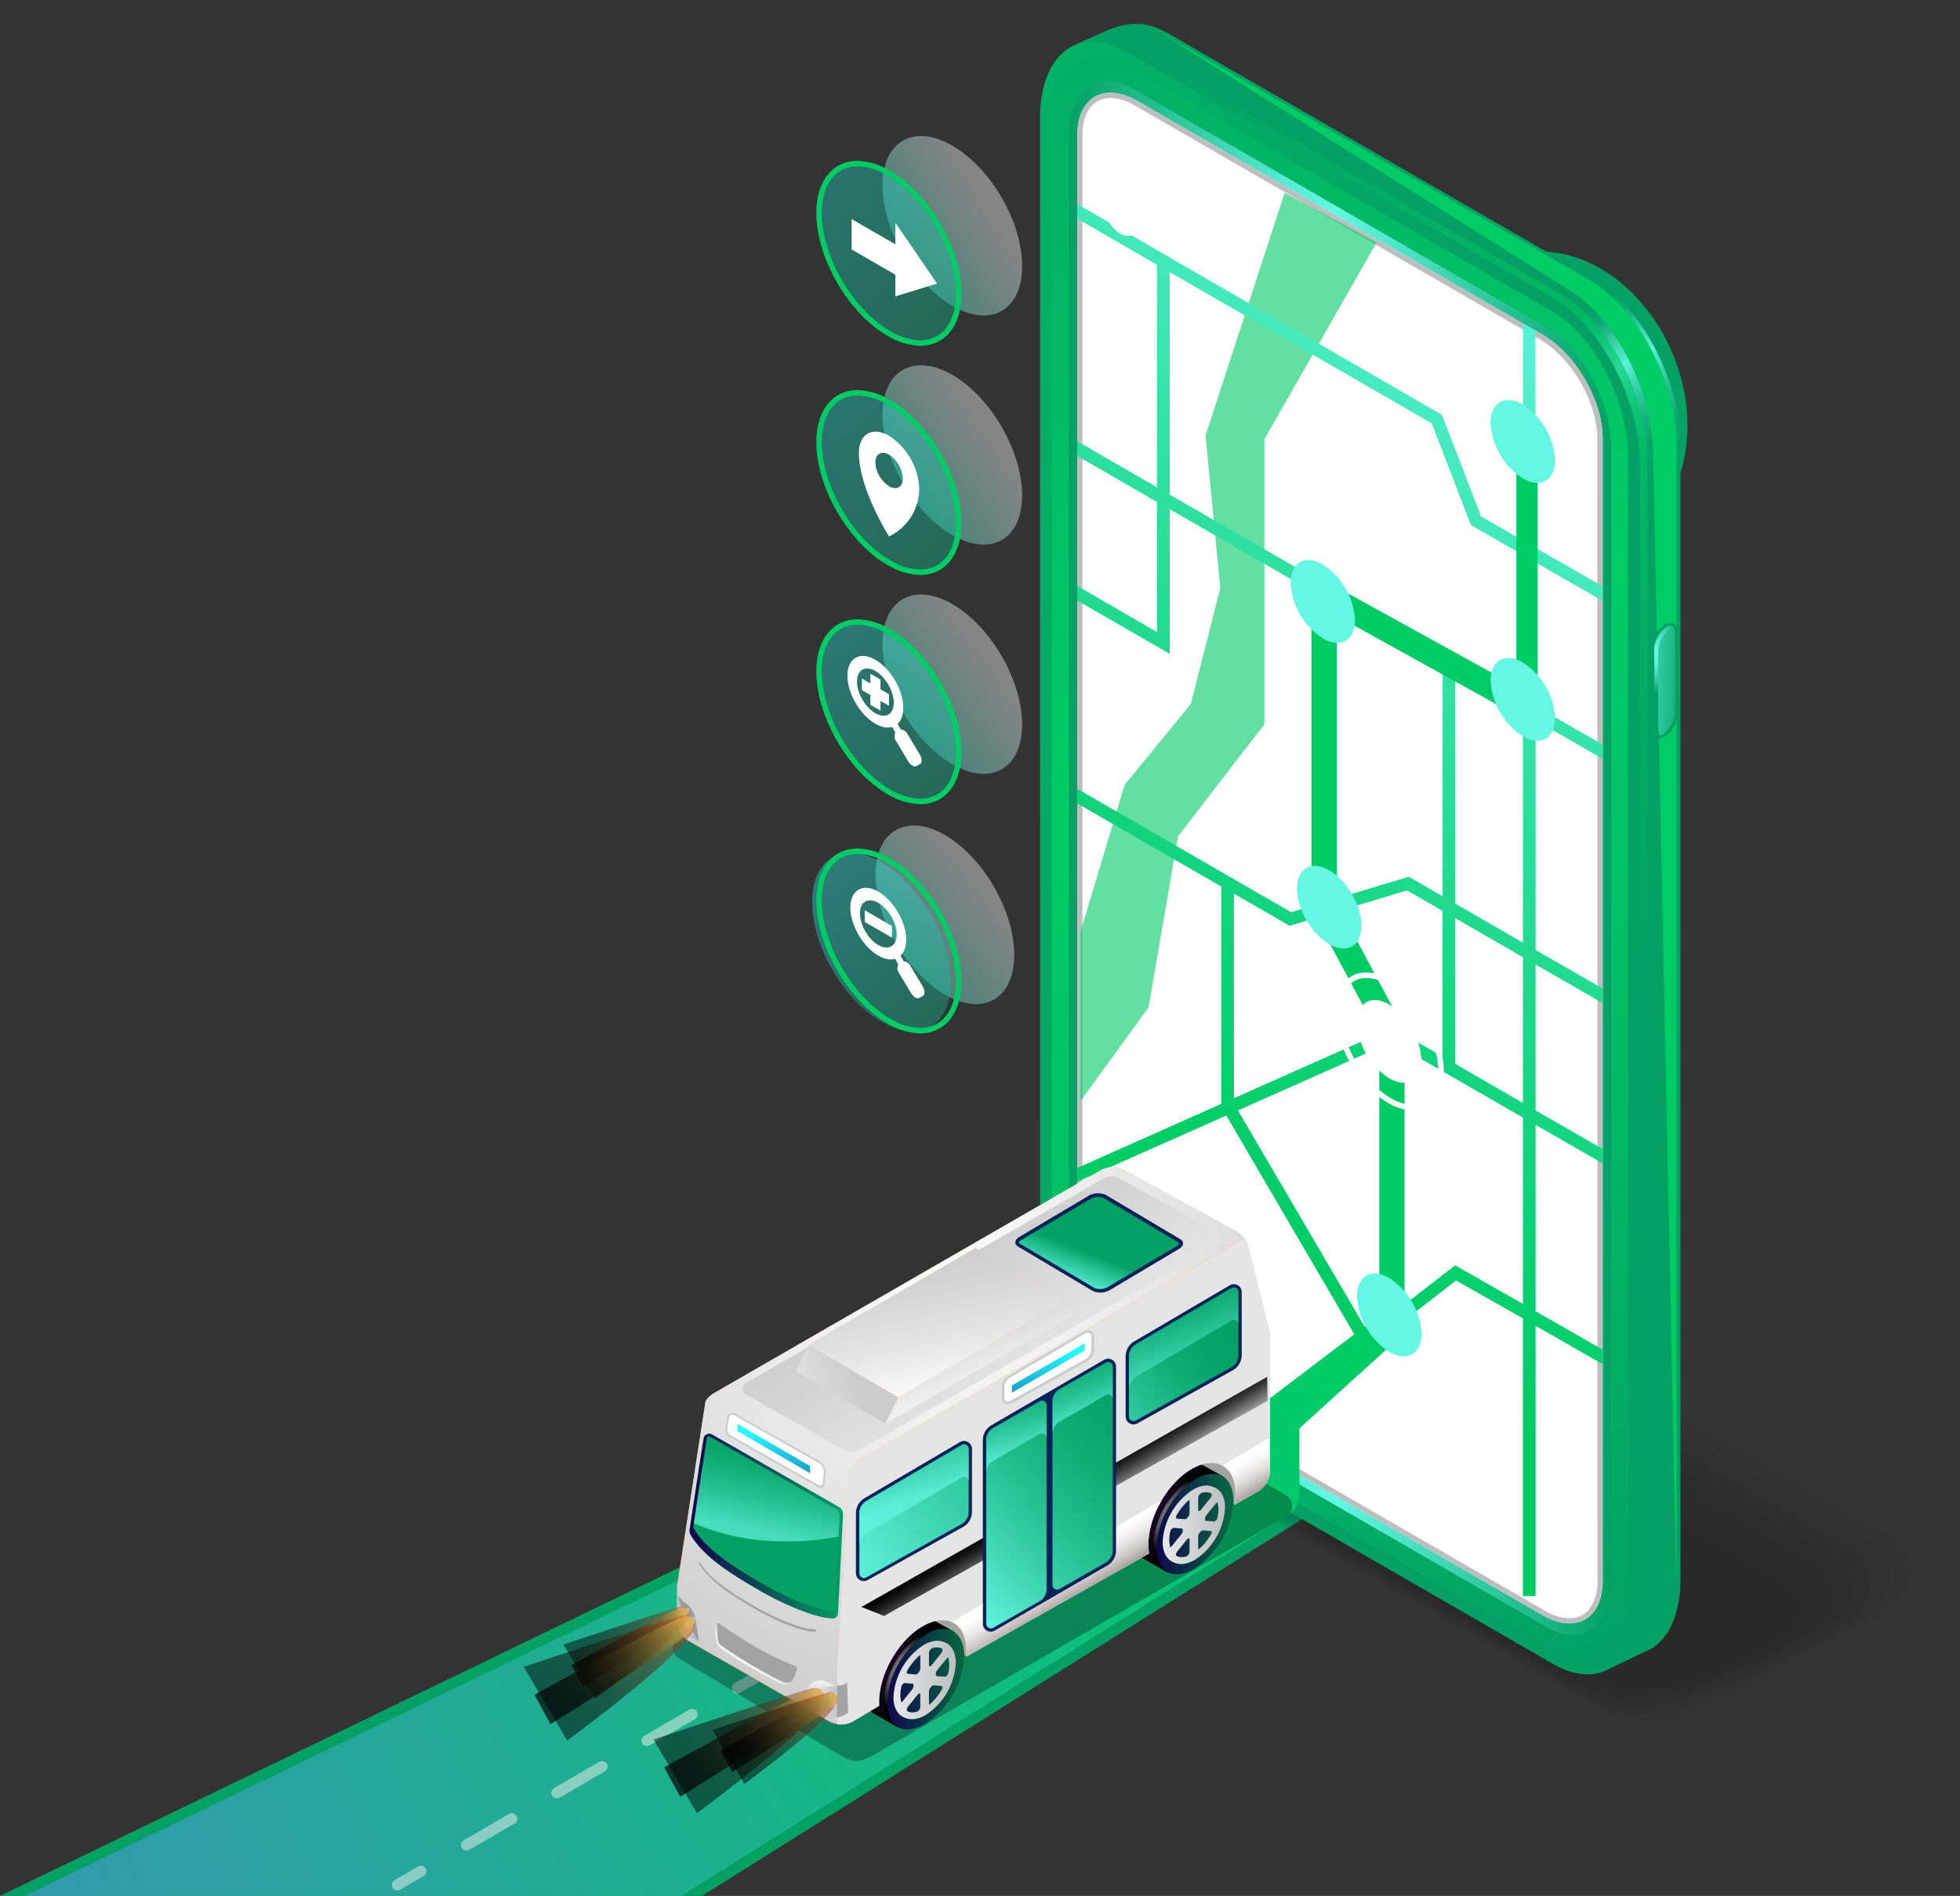 <?xml version="1.0" encoding="UTF-8"?> <svg xmlns="http://www.w3.org/2000/svg" xmlns:xlink="http://www.w3.org/1999/xlink" viewBox="0 0 355.21 343.68"><rect x="0" y="0" width="355.21" height="343.68" fill="#333333" stroke="none"/> <defs> <style>.cls-1{isolation:isolate;}.cls-2{fill:#04a064;}.cls-3{opacity:0.2;}.cls-4{opacity:0;}.cls-5{opacity:0.09;}.cls-6{opacity:0.18;}.cls-7{opacity:0.27;}.cls-8{opacity:0.36;}.cls-9{opacity:0.45;}.cls-10{opacity:0.55;}.cls-11{opacity:0.64;}.cls-12{opacity:0.73;}.cls-13{opacity:0.82;}.cls-14{opacity:0.91;}.cls-15,.cls-17,.cls-25{mix-blend-mode:color-dodge;}.cls-15{fill:url(#Безымянный_градиент_61);}.cls-16{fill:url(#Безымянный_градиент_39);}.cls-17{fill:url(#Безымянный_градиент_29);}.cls-18{opacity:0.6;fill:url(#Безымянный_градиент_22);}.cls-18,.cls-39,.cls-44,.cls-57,.cls-72,.cls-75,.cls-76,.cls-77,.cls-78,.cls-79,.cls-80,.cls-81,.cls-82,.cls-87{mix-blend-mode:screen;}.cls-19{fill:url(#Безымянный_градиент_45);}.cls-20{fill:url(#Безымянный_градиент_43);}.cls-21{fill:url(#Безымянный_градиент_52);}.cls-22{fill:url(#Безымянный_градиент_20);}.cls-23{fill:url(#Безымянный_градиент_58);}.cls-24{fill:url(#Безымянный_градиент_48);}.cls-25{fill:url(#Безымянный_градиент_54);}.cls-26{fill:#bcbec0;}.cls-26,.cls-40,.cls-45,.cls-56,.cls-58,.cls-59,.cls-65,.cls-97{mix-blend-mode:multiply;}.cls-27,.cls-30{fill:#0c6;}.cls-27{opacity:0.61;}.cls-28{fill:url(#Безымянный_градиент_64);}.cls-29{fill:url(#Безымянный_градиент_12);}.cls-31{fill:#64f7e3;}.cls-32{fill:#fff;}.cls-33,.cls-75,.cls-77,.cls-79,.cls-81{opacity:0.5;}.cls-34{fill:#f1f2f2;}.cls-35{opacity:0.3;}.cls-36{fill:#a3a3a3;}.cls-37{fill:url(#linear-gradient);}.cls-38{fill:url(#Безымянный_градиент_154);}.cls-39{fill:url(#Radial_Gradient_1);}.cls-40{fill:url(#linear-gradient-2);}.cls-41{fill:url(#linear-gradient-3);}.cls-42{fill:url(#linear-gradient-4);}.cls-43{fill:url(#Безымянный_градиент_156);}.cls-44{fill:url(#Radial_Gradient_1-2);}.cls-45{fill:url(#linear-gradient-5);}.cls-46{fill:url(#linear-gradient-6);}.cls-47{fill:url(#New_Gradient_Swatch_copy_20);}.cls-48{fill:#e5e5e5;}.cls-49{fill:url(#Безымянный_градиент_116);}.cls-50{fill:#06225b;}.cls-51{fill:url(#Безымянный_градиент_82);}.cls-52{fill:url(#Безымянный_градиент_76);}.cls-53{fill:#ccc;}.cls-54{fill:url(#Безымянный_градиент_151);}.cls-55{fill:url(#linear-gradient-7);}.cls-56{fill:url(#linear-gradient-8);}.cls-57{fill:url(#Безымянный_градиент_110);}.cls-58{fill:url(#linear-gradient-9);}.cls-59{fill:url(#linear-gradient-10);}.cls-60{fill:url(#linear-gradient-11);}.cls-61{fill:url(#linear-gradient-12);}.cls-62{fill:url(#linear-gradient-13);}.cls-63{fill:url(#linear-gradient-14);}.cls-64{fill:url(#linear-gradient-15);}.cls-65{fill:url(#linear-gradient-16);}.cls-66{fill:url(#linear-gradient-17);}.cls-67{fill:url(#linear-gradient-18);}.cls-68{fill:url(#linear-gradient-19);}.cls-69{fill:url(#linear-gradient-20);}.cls-70{fill:url(#Безымянный_градиент_127);}.cls-71{fill:url(#Безымянный_градиент_121);}.cls-72{fill:url(#linear-gradient-21);}.cls-73{fill:url(#Безымянный_градиент_152);}.cls-74,.cls-76,.cls-78,.cls-80,.cls-82,.cls-93,.cls-94,.cls-95,.cls-96{opacity:0.7;}.cls-74{fill:url(#Безымянный_градиент_68);}.cls-75{fill:url(#linear-gradient-22);}.cls-76{fill:url(#linear-gradient-23);}.cls-77{fill:url(#linear-gradient-24);}.cls-78{fill:url(#linear-gradient-25);}.cls-79{fill:url(#linear-gradient-26);}.cls-80{fill:url(#linear-gradient-27);}.cls-81{fill:url(#linear-gradient-28);}.cls-82{fill:url(#linear-gradient-29);}.cls-83{fill:url(#Безымянный_градиент_87);}.cls-84{fill:url(#Безымянный_градиент_105);}.cls-85{fill:url(#Безымянный_градиент_99);}.cls-86{fill:url(#New_Gradient_Swatch_copy_20-2);}.cls-87{fill:url(#Безымянный_градиент_93);}.cls-88{fill:url(#Безымянный_градиент_151-2);}.cls-89{fill:url(#New_Gradient_Swatch_copy_7);}.cls-90{fill:url(#New_Gradient_Swatch_copy_7-2);}.cls-91{fill:url(#Безымянный_градиент_78);}.cls-92{fill:url(#Безымянный_градиент_78-2);}.cls-93{fill:url(#Безымянный_градиент_84);}.cls-94{fill:url(#Безымянный_градиент_73);}.cls-95{fill:url(#Безымянный_градиент_80);}.cls-96{fill:url(#Безымянный_градиент_80-2);}.cls-100,.cls-101,.cls-102,.cls-103,.cls-104,.cls-105,.cls-98,.cls-99{opacity:0.4;}.cls-98{fill:url(#Безымянный_градиент_3);}.cls-99{fill:url(#Безымянный_градиент_4);}.cls-100{fill:url(#Безымянный_градиент_4-2);}.cls-101{fill:url(#Безымянный_градиент_4-3);}.cls-102{fill:url(#Безымянный_градиент_159);}.cls-103{fill:url(#Безымянный_градиент_159-2);}.cls-104{fill:url(#Безымянный_градиент_159-3);}.cls-105{fill:url(#Безымянный_градиент_159-4);}</style> <radialGradient id="Безымянный_градиент_61" cx="-302.31" cy="-1541.24" r="41.71" gradientTransform="matrix(0.52, 0, 0, 0.66, 439.9, 1095.61)" gradientUnits="userSpaceOnUse"> <stop offset="0" stop-color="#64f7e3"></stop> <stop offset="0.13" stop-color="#4ce2c4"></stop> <stop offset="0.29" stop-color="#32caa1"></stop> <stop offset="0.46" stop-color="#1eb886"></stop> <stop offset="0.64" stop-color="#10aa73"></stop> <stop offset="0.81" stop-color="#07a368"></stop> <stop offset="1" stop-color="#04a064"></stop> </radialGradient> <linearGradient id="Безымянный_градиент_39" x1="170.37" y1="13.77" x2="271.19" y2="188.4" gradientUnits="userSpaceOnUse"> <stop offset="0.06" stop-color="#04a064"></stop> <stop offset="0.41" stop-color="#04a064"></stop> <stop offset="0.47" stop-color="#04a064"></stop> <stop offset="0.48" stop-color="#07a368"></stop> <stop offset="0.49" stop-color="#11ac76"></stop> <stop offset="0.5" stop-color="#22bb8b"></stop> <stop offset="0.51" stop-color="#39d0aa"></stop> <stop offset="0.53" stop-color="#56ebd1"></stop> <stop offset="0.53" stop-color="#64f7e3"></stop> <stop offset="0.53" stop-color="#5ff3dd"></stop> <stop offset="0.55" stop-color="#3fd5b2"></stop> <stop offset="0.57" stop-color="#25be90"></stop> <stop offset="0.59" stop-color="#13ad78"></stop> <stop offset="0.61" stop-color="#08a369"></stop> <stop offset="0.63" stop-color="#04a064"></stop> <stop offset="1" stop-color="#04a064"></stop> </linearGradient> <radialGradient id="Безымянный_градиент_29" cx="327.05" cy="84.72" r="189.21" gradientUnits="userSpaceOnUse"> <stop offset="0" stop-color="#0c6"></stop> <stop offset="1" stop-color="#0c6"></stop> </radialGradient> <radialGradient id="Безымянный_градиент_22" cx="295.4" cy="71.2" r="111.47" gradientUnits="userSpaceOnUse"> <stop offset="0" stop-color="#0c6"></stop> <stop offset="1" stop-color="#04a064"></stop> </radialGradient> <linearGradient id="Безымянный_градиент_45" x1="304.39" y1="174.81" x2="-3.77" y2="78.35" gradientUnits="userSpaceOnUse"> <stop offset="0.19" stop-color="#04a064"></stop> <stop offset="0.93" stop-color="#0c6"></stop> </linearGradient> <linearGradient id="Безымянный_градиент_43" x1="308.41" y1="294.08" x2="151.91" y2="-36.59" gradientUnits="userSpaceOnUse"> <stop offset="0" stop-color="#04a064"></stop> <stop offset="0.27" stop-color="#02bb65"></stop> <stop offset="0.49" stop-color="#0c6"></stop> <stop offset="1" stop-color="#04a064"></stop> </linearGradient> <linearGradient id="Безымянный_градиент_52" x1="193.71" y1="155.55" x2="291.98" y2="155.55" gradientUnits="userSpaceOnUse"> <stop offset="0" stop-color="#04a064"></stop> <stop offset="0.23" stop-color="#35cca5"></stop> <stop offset="0.4" stop-color="#57ebd2"></stop> <stop offset="0.49" stop-color="#64f7e3"></stop> <stop offset="0.69" stop-color="#41d7b4"></stop> <stop offset="1" stop-color="#04a064"></stop> </linearGradient> <linearGradient id="Безымянный_градиент_20" x1="318.99" y1="246.14" x2="44.99" y2="-79.86" gradientUnits="userSpaceOnUse"> <stop offset="0" stop-color="#fff"></stop> <stop offset="1" stop-color="#fff"></stop> </linearGradient> <linearGradient id="Безымянный_градиент_58" x1="-334.47" y1="10334.89" x2="-316.89" y2="10334.89" gradientTransform="matrix(-0.5, 1.44, -0.87, 0.5, 9088.86, -4573.97)" gradientUnits="userSpaceOnUse"> <stop offset="0" stop-color="#64f7e3"></stop> <stop offset="0.23" stop-color="#33cba2"></stop> <stop offset="0.4" stop-color="#11ac75"></stop> <stop offset="0.49" stop-color="#04a064"></stop> <stop offset="1" stop-color="#04a064"></stop> </linearGradient> <linearGradient id="Безымянный_градиент_48" x1="306.21" y1="123.58" x2="294.09" y2="123.06" gradientUnits="userSpaceOnUse"> <stop offset="0" stop-color="#04a064"></stop> <stop offset="1" stop-color="#64f7e3"></stop> </linearGradient> <radialGradient id="Безымянный_градиент_54" cx="300.11" cy="118.41" r="7.12" gradientUnits="userSpaceOnUse"> <stop offset="0" stop-color="#64f7e3"></stop> <stop offset="0.15" stop-color="#60f3de"></stop> <stop offset="0.34" stop-color="#54e9ce"></stop> <stop offset="0.55" stop-color="#41d7b5"></stop> <stop offset="0.77" stop-color="#26bf91"></stop> <stop offset="1" stop-color="#04a064"></stop> <stop offset="1" stop-color="#04a064"></stop> </radialGradient> <linearGradient id="Безымянный_градиент_64" x1="201.18" y1="206.16" x2="315.92" y2="67.58" gradientUnits="userSpaceOnUse"> <stop offset="0.04" stop-color="#0c6"></stop> <stop offset="0.2" stop-color="#0cd175"></stop> <stop offset="0.53" stop-color="#2ddf9e"></stop> <stop offset="0.97" stop-color="#60f5df"></stop> <stop offset="1" stop-color="#64f7e3"></stop> </linearGradient> <radialGradient id="Безымянный_градиент_12" cx="252.49" cy="243.51" r="559.96" gradientUnits="userSpaceOnUse"> <stop offset="0.02" stop-color="#0c6"></stop> <stop offset="0.99" stop-color="#6d61ff"></stop> </radialGradient> <linearGradient id="linear-gradient" x1="1283.21" y1="282.4" x2="1270.72" y2="265.66" gradientTransform="matrix(-1, 0, 0, 1, 1490.05, 0)" gradientUnits="userSpaceOnUse"> <stop offset="0" stop-color="#010002"></stop> <stop offset="0.03" stop-color="#030106"></stop> <stop offset="0.19" stop-color="#0f0419"></stop> <stop offset="0.36" stop-color="#170524"></stop> <stop offset="0.54" stop-color="#190628"></stop> <stop offset="0.7" stop-color="#0b0312"></stop> <stop offset="0.86" stop-color="#030105"></stop> <stop offset="1"></stop> </linearGradient> <linearGradient id="Безымянный_градиент_154" x1="1266.5" y1="276.22" x2="1280.74" y2="276.22" gradientTransform="matrix(-1, 0, 0, 1, 1490.05, 0)" gradientUnits="userSpaceOnUse"> <stop offset="0" stop-color="#076b42"></stop> <stop offset="1" stop-color="#10054d"></stop> </linearGradient> <radialGradient id="Radial_Gradient_1" cx="1275.08" cy="275.98" r="7.69" gradientTransform="matrix(-1, 0, 0, 1, 1490.05, 0)" gradientUnits="userSpaceOnUse"> <stop offset="0" stop-color="#fff"></stop> <stop offset="1"></stop> </radialGradient> <linearGradient id="linear-gradient-2" x1="1268.37" y1="276.34" x2="1279.34" y2="276.34" gradientTransform="matrix(-1, 0, 0, 1, 1490.05, 0)" gradientUnits="userSpaceOnUse"> <stop offset="0" stop-color="#bcbec0"></stop> <stop offset="1" stop-color="#e6e7e8"></stop> </linearGradient> <linearGradient id="linear-gradient-3" x1="1268.03" y1="276.48" x2="1278.99" y2="276.48" xlink:href="#linear-gradient-2"></linearGradient> <linearGradient id="linear-gradient-4" x1="1332" y1="310.53" x2="1319.51" y2="293.79" xlink:href="#linear-gradient"></linearGradient> <linearGradient id="Безымянный_градиент_156" x1="1315.29" y1="304.36" x2="1329.53" y2="304.36" gradientTransform="matrix(-1, 0, 0, 1, 1490.05, 0)" gradientUnits="userSpaceOnUse"> <stop offset="0" stop-color="#04683f"></stop> <stop offset="1" stop-color="#10054d"></stop> </linearGradient> <radialGradient id="Radial_Gradient_1-2" cx="1323.87" cy="304.12" r="7.69" xlink:href="#Radial_Gradient_1"></radialGradient> <linearGradient id="linear-gradient-5" x1="1317.16" y1="304.48" x2="1328.13" y2="304.48" xlink:href="#linear-gradient-2"></linearGradient> <linearGradient id="linear-gradient-6" x1="1316.82" y1="304.61" x2="1327.78" y2="304.61" xlink:href="#linear-gradient-2"></linearGradient> <radialGradient id="New_Gradient_Swatch_copy_20" cx="1393.38" cy="232.64" r="85.86" gradientTransform="matrix(-1, 0, 0, 1, 1566.61, 0)" gradientUnits="userSpaceOnUse"> <stop offset="0" stop-color="#feeca8"></stop> <stop offset="1" stop-color="#ffa98c"></stop> </radialGradient> <radialGradient id="Безымянный_градиент_116" cx="1385.62" cy="232.62" r="84.77" gradientTransform="matrix(-1, 0, 0, 1, 1556.67, 0)" gradientUnits="userSpaceOnUse"> <stop offset="0" stop-color="#fff"></stop> <stop offset="1" stop-color="#ccc"></stop> </radialGradient> <linearGradient id="Безымянный_градиент_82" x1="1330.3" y1="237.28" x2="1363.73" y2="261.21" gradientTransform="matrix(-1, 0, 0, 1, 1556.67, 0)" gradientUnits="userSpaceOnUse"> <stop offset="0.12" stop-color="#04a064"></stop> <stop offset="0.26" stop-color="#07a369"></stop> <stop offset="0.42" stop-color="#12ac76"></stop> <stop offset="0.59" stop-color="#22bb8c"></stop> <stop offset="0.76" stop-color="#3ad1ab"></stop> <stop offset="0.94" stop-color="#58ecd3"></stop> <stop offset="1" stop-color="#64f7e3"></stop> </linearGradient> <linearGradient id="Безымянный_градиент_76" x1="1324.94" y1="229.44" x2="1405.9" y2="284.26" xlink:href="#Безымянный_градиент_82"></linearGradient> <linearGradient id="Безымянный_градиент_151" x1="1322.66" y1="218.19" x2="1376.67" y2="254.76" gradientTransform="matrix(-1, 0, 0, 1, 1556.67, 0)" xlink:href="#Безымянный_градиент_20"></linearGradient> <linearGradient id="linear-gradient-7" x1="1592.59" y1="418.42" x2="1596.2" y2="418.42" gradientTransform="matrix(-1, 0.05, 0.05, 1, 1694.74, -208.46)" xlink:href="#linear-gradient-2"></linearGradient> <linearGradient id="linear-gradient-8" x1="1592.59" y1="418.42" x2="1596.01" y2="418.42" gradientTransform="matrix(-1, 0.05, 0.05, 1, 1694.74, -208.46)" gradientUnits="userSpaceOnUse"> <stop offset="0" stop-color="#9c9c9c"></stop> <stop offset="0" stop-color="#9d9d9d"></stop> <stop offset="0.31" stop-color="#c7c7c7"></stop> <stop offset="0.59" stop-color="#e6e6e6"></stop> <stop offset="0.83" stop-color="#f8f8f8"></stop> <stop offset="1" stop-color="#fff"></stop> </linearGradient> <linearGradient id="Безымянный_градиент_110" x1="1360.73" y1="266" x2="1389.45" y2="221.54" gradientTransform="matrix(-1, 0, 0, 1, 1556.67, 0)" gradientUnits="userSpaceOnUse"> <stop offset="0" stop-color="#fff"></stop> <stop offset="0.37" stop-color="#e5e5e5"></stop> <stop offset="0.74" stop-color="#d3d3d3"></stop> <stop offset="1" stop-color="#ccc"></stop> </linearGradient> <linearGradient id="linear-gradient-9" x1="1371.28" y1="290.22" x2="1375.07" y2="283.99" gradientTransform="matrix(-1, 0, 0, 1, 1566.61, 0)" gradientUnits="userSpaceOnUse"> <stop offset="0" stop-color="#9c9090"></stop> <stop offset="0.08" stop-color="#a79d9d"></stop> <stop offset="0.36" stop-color="#cdc7c7"></stop> <stop offset="0.62" stop-color="#e8e6e6"></stop> <stop offset="0.85" stop-color="#f9f8f8"></stop> <stop offset="1" stop-color="#fff"></stop> </linearGradient> <linearGradient id="linear-gradient-10" x1="1337.46" y1="270.4" x2="1340.97" y2="264.63" xlink:href="#linear-gradient-9"></linearGradient> <linearGradient id="linear-gradient-11" x1="1592.98" y1="419.26" x2="1595.35" y2="419.26" gradientTransform="matrix(-1, 0.05, 0.05, 1, 1694.74, -208.46)" xlink:href="#linear-gradient-2"></linearGradient> <linearGradient id="linear-gradient-12" x1="-1145.91" y1="419.14" x2="-1144.27" y2="419.14" gradientTransform="translate(1245.59 -184.59) rotate(-3.02)" gradientUnits="userSpaceOnUse"> <stop offset="0" stop-color="#bcbec0"></stop> <stop offset="0.69" stop-color="#e9eaea"></stop> <stop offset="1" stop-color="#fff"></stop> </linearGradient> <linearGradient id="linear-gradient-13" x1="1594.01" y1="417.31" x2="1595.75" y2="417.31" gradientTransform="matrix(-1, 0.05, 0.05, 1, 1694.74, -208.46)" xlink:href="#linear-gradient-2"></linearGradient> <linearGradient id="linear-gradient-14" x1="-1146.21" y1="417.17" x2="-1145.01" y2="417.17" xlink:href="#linear-gradient-12"></linearGradient> <linearGradient id="linear-gradient-15" x1="1412.92" y1="308" x2="1420.99" y2="308" gradientTransform="matrix(-1, 0, 0, 1, 1566.61, 0)" xlink:href="#linear-gradient-2"></linearGradient> <linearGradient id="linear-gradient-16" x1="1417.13" y1="309.5" x2="1416.94" y2="303.32" gradientTransform="matrix(-1, 0, 0, 1, 1566.61, 0)" xlink:href="#linear-gradient-8"></linearGradient> <linearGradient id="linear-gradient-17" x1="1414.23" y1="307.6" x2="1419.6" y2="307.6" gradientTransform="matrix(-1, 0, 0, 1, 1566.61, 0)" xlink:href="#linear-gradient-2"></linearGradient> <linearGradient id="linear-gradient-18" x1="-970.49" y1="307.99" x2="-968.09" y2="307.99" gradientTransform="translate(1139.93 531.28) rotate(30.31)" xlink:href="#linear-gradient-12"></linearGradient> <linearGradient id="linear-gradient-19" x1="1413.43" y1="308.09" x2="1416.64" y2="308.09" gradientTransform="matrix(-1, 0, 0, 1, 1566.61, 0)" xlink:href="#linear-gradient-2"></linearGradient> <linearGradient id="linear-gradient-20" x1="-967.43" y1="308.29" x2="-965.52" y2="308.29" gradientTransform="translate(1116.99)" xlink:href="#linear-gradient-12"></linearGradient> <radialGradient id="Безымянный_градиент_127" cx="1414.24" cy="-3031.28" r="1.71" gradientTransform="matrix(-1, 0, 0, 1.67, 1566.61, 5359)" gradientUnits="userSpaceOnUse"> <stop offset="0" stop-color="#fff"></stop> <stop offset="1" stop-color="#a3a3a3"></stop> </radialGradient> <radialGradient id="Безымянный_градиент_121" cx="1422.72" cy="303.58" r="18.28" xlink:href="#Безымянный_градиент_116"></radialGradient> <linearGradient id="linear-gradient-21" x1="1371.16" y1="274.68" x2="1374.34" y2="269.43" gradientTransform="matrix(-1, 0, 0, 1, 1566.61, 0)" gradientUnits="userSpaceOnUse"> <stop offset="0" stop-color="#9c9c9c"></stop> <stop offset="0.01" stop-color="#999"></stop> <stop offset="0.26" stop-color="#636363"></stop> <stop offset="0.49" stop-color="#383838"></stop> <stop offset="0.7" stop-color="#191919"></stop> <stop offset="0.88" stop-color="#070707"></stop> <stop offset="1"></stop> </linearGradient> <linearGradient id="Безымянный_градиент_152" x1="1403.87" y1="276.62" x2="1431.71" y2="276.62" gradientTransform="matrix(-1, 0, 0, 1, 1556.67, 0)" gradientUnits="userSpaceOnUse"> <stop offset="0" stop-color="#04a064"></stop> <stop offset="1" stop-color="#10054d"></stop> </linearGradient> <linearGradient id="Безымянный_градиент_68" x1="1413.94" y1="257.62" x2="1418.39" y2="277.64" gradientTransform="matrix(-1, 0, 0, 1, 1556.67, 0)" gradientUnits="userSpaceOnUse"> <stop offset="0.23" stop-color="#04a064"></stop> <stop offset="0.34" stop-color="#0aa56c"></stop> <stop offset="0.5" stop-color="#1ab481"></stop> <stop offset="0.71" stop-color="#34cca4"></stop> <stop offset="0.93" stop-color="#58ecd3"></stop> <stop offset="1" stop-color="#64f7e3"></stop> </linearGradient> <linearGradient id="linear-gradient-22" x1="5788.59" y1="9876.98" x2="5788.59" y2="9846.68" gradientTransform="translate(-5580.52 10217.25) rotate(-119.59)" gradientUnits="userSpaceOnUse"> <stop offset="0" stop-color="#f15a29"></stop> <stop offset="0.11" stop-color="#bd4620"></stop> <stop offset="0.23" stop-color="#8b3418"></stop> <stop offset="0.36" stop-color="#602410"></stop> <stop offset="0.48" stop-color="#3e170a"></stop> <stop offset="0.61" stop-color="#230d06"></stop> <stop offset="0.73" stop-color="#0f0603"></stop> <stop offset="0.86" stop-color="#040101"></stop> <stop offset="1"></stop> </linearGradient> <linearGradient id="linear-gradient-23" x1="5787.96" y1="9876.94" x2="5787.96" y2="9845.77" gradientTransform="translate(-5580.52 10217.25) rotate(-119.59)" gradientUnits="userSpaceOnUse"> <stop offset="0" stop-color="#fdd65b"></stop> <stop offset="0.01" stop-color="#f7d159"></stop> <stop offset="0.13" stop-color="#bea144"></stop> <stop offset="0.25" stop-color="#8b7632"></stop> <stop offset="0.37" stop-color="#605223"></stop> <stop offset="0.49" stop-color="#3e3416"></stop> <stop offset="0.62" stop-color="#231d0c"></stop> <stop offset="0.74" stop-color="#0f0d05"></stop> <stop offset="0.87" stop-color="#040301"></stop> <stop offset="1"></stop> </linearGradient> <linearGradient id="linear-gradient-24" x1="5786.87" y1="9878.92" x2="5786.87" y2="9856.68" xlink:href="#linear-gradient-22"></linearGradient> <linearGradient id="linear-gradient-25" x1="5786.4" y1="9878.89" x2="5786.4" y2="9856.02" xlink:href="#linear-gradient-23"></linearGradient> <linearGradient id="linear-gradient-26" x1="5813.67" y1="9863.08" x2="5813.67" y2="9840.85" xlink:href="#linear-gradient-22"></linearGradient> <linearGradient id="linear-gradient-27" x1="5813.2" y1="9863.05" x2="5813.2" y2="9840.18" xlink:href="#linear-gradient-23"></linearGradient> <linearGradient id="linear-gradient-28" x1="5811.65" y1="9863.05" x2="5811.65" y2="9832.75" xlink:href="#linear-gradient-22"></linearGradient> <linearGradient id="linear-gradient-29" x1="5811.01" y1="9863.01" x2="5811.01" y2="9831.84" xlink:href="#linear-gradient-23"></linearGradient> <linearGradient id="Безымянный_градиент_87" x1="-1061.96" y1="209.14" x2="-1071.56" y2="233.93" gradientTransform="translate(1267.4)" gradientUnits="userSpaceOnUse"> <stop offset="0.74" stop-color="#04a064"></stop> <stop offset="0.8" stop-color="#1cb684"></stop> <stop offset="1" stop-color="#64f7e3"></stop> </linearGradient> <linearGradient id="Безымянный_градиент_105" x1="1384.31" y1="235.57" x2="1376.41" y2="254.05" gradientTransform="matrix(-1, 0, 0, 1, 1556.67, 0)" gradientUnits="userSpaceOnUse"> <stop offset="0.04" stop-color="#ccc"></stop> <stop offset="0.39" stop-color="#dbdbdb"></stop> <stop offset="1" stop-color="#fff"></stop> </linearGradient> <linearGradient id="Безымянный_градиент_99" x1="1400.49" y1="250.02" x2="1421.4" y2="257.2" xlink:href="#Безымянный_градиент_105"></linearGradient> <radialGradient id="New_Gradient_Swatch_copy_20-2" cx="1386.89" cy="239.75" r="61.06" gradientTransform="matrix(-1, 0, 0, 1, 1556.67, 0)" xlink:href="#New_Gradient_Swatch_copy_20"></radialGradient> <linearGradient id="Безымянный_градиент_93" x1="1384.27" y1="253.55" x2="1389.69" y2="225.02" xlink:href="#Безымянный_градиент_110"></linearGradient> <linearGradient id="Безымянный_градиент_151-2" x1="1407.36" y1="262.88" x2="1424.86" y2="262.88" gradientTransform="matrix(-1, 0, 0, 1, 1556.67, 0)" xlink:href="#Безымянный_градиент_20"></linearGradient> <linearGradient id="New_Gradient_Swatch_copy_7" x1="1414.73" y1="271.82" x2="1417.1" y2="259.09" gradientTransform="matrix(-1, 0, 0, 1, 1556.67, 0)" gradientUnits="userSpaceOnUse"> <stop offset="0.04" stop-color="#138bbd"></stop> <stop offset="0.23" stop-color="#169ac7"></stop> <stop offset="0.59" stop-color="#1fc3df"></stop> <stop offset="1" stop-color="#2af6ff"></stop> </linearGradient> <linearGradient id="New_Gradient_Swatch_copy_7-2" x1="107.56" y1="257.22" x2="109.94" y2="244.49" gradientTransform="translate(80.69)" xlink:href="#New_Gradient_Swatch_copy_7"></linearGradient> <linearGradient id="Безымянный_градиент_78" x1="1339.96" y1="249" x2="1384.26" y2="289.06" xlink:href="#Безымянный_градиент_82"></linearGradient> <linearGradient id="Безымянный_градиент_78-2" x1="1341.75" y1="246.79" x2="1386.05" y2="286.85" xlink:href="#Безымянный_градиент_82"></linearGradient> <linearGradient id="Безымянный_градиент_84" x1="209.25" y1="231.53" x2="216.63" y2="247.47" gradientTransform="matrix(1, 0, 0, 1, 0, 0)" xlink:href="#Безымянный_градиент_68"></linearGradient> <linearGradient id="Безымянный_градиент_73" x1="158.33" y1="251.01" x2="165.71" y2="271.55" gradientTransform="matrix(1, 0, 0, 1, 0, 0)" xlink:href="#Безымянный_градиент_68"></linearGradient> <linearGradient id="Безымянный_градиент_80" x1="191.86" y1="243.27" x2="197.21" y2="256.22" gradientTransform="matrix(1, 0, 0, 1, 0, 0)" xlink:href="#Безымянный_градиент_68"></linearGradient> <linearGradient id="Безымянный_градиент_80-2" x1="180.11" y1="248.26" x2="184.92" y2="263.02" gradientTransform="matrix(1, 0, 0, 1, 0, 0)" xlink:href="#Безымянный_градиент_68"></linearGradient> <linearGradient id="Безымянный_градиент_3" x1="178.96" y1="37.02" x2="163.46" y2="46.52" gradientTransform="translate(44.25 -81.51) rotate(30.31)" gradientUnits="userSpaceOnUse"> <stop offset="0" stop-color="#fff"></stop> <stop offset="1" stop-color="#64f7e3"></stop> </linearGradient> <linearGradient id="Безымянный_градиент_4" x1="179.14" y1="78.12" x2="163.65" y2="88.41" gradientTransform="translate(65.21 -75.83) rotate(30.31)" xlink:href="#Безымянный_градиент_3"></linearGradient> <linearGradient id="Безымянный_градиент_4-2" x1="179.32" y1="119.19" x2="163.82" y2="130.32" gradientTransform="translate(86.18 -70.15) rotate(30.31)" xlink:href="#Безымянный_градиент_3"></linearGradient> <linearGradient id="Безымянный_градиент_4-3" x1="179.49" y1="160.23" x2="163.99" y2="172.23" gradientTransform="translate(107.15 -64.47) rotate(30.31)" xlink:href="#Безымянный_градиент_3"></linearGradient> <linearGradient id="Безымянный_градиент_159" x1="192.81" y1="85.4" x2="125.55" y2="1.68" gradientTransform="translate(45.2 -75.02) rotate(30.31)" gradientUnits="userSpaceOnUse"> <stop offset="0.03" stop-color="#04a064"></stop> <stop offset="0.28" stop-color="#0db488"></stop> <stop offset="0.83" stop-color="#23e6e3"></stop> <stop offset="1" stop-color="#2af6ff"></stop> </linearGradient> <linearGradient id="Безымянный_градиент_159-2" x1="190.23" y1="123.74" x2="131.63" y2="50.8" gradientTransform="translate(66.17 -69.34) rotate(30.31)" xlink:href="#Безымянный_градиент_159"></linearGradient> <linearGradient id="Безымянный_градиент_159-3" x1="187.66" y1="162.08" x2="137.71" y2="99.91" gradientTransform="translate(87.14 -63.67) rotate(30.31)" xlink:href="#Безымянный_градиент_159"></linearGradient> <linearGradient id="Безымянный_градиент_159-4" x1="185.08" y1="200.42" x2="143.79" y2="149.03" gradientTransform="translate(108.1 -57.99) rotate(30.31)" xlink:href="#Безымянный_градиент_159"></linearGradient> </defs> <g class="cls-1"> <g id="Layer_1" data-name="Layer 1"> <polygon class="cls-2" points="166.96 262.95 0 343.68 127.24 343.68 237.48 274.45 237.48 259.81 245.07 252.91 256.23 242.81 256.23 231.15 219.24 259.23 166.96 262.95"></polygon> <g class="cls-3"> <path class="cls-4" d="M300.18,313.5a16.72,16.72,0,0,1-8.33-2l-50.62-28.81-50.62-28.81a8.82,8.82,0,0,1-4.79-7.62c0-3.38,2.1-6.53,5.76-8.65L224.71,219a20.5,20.5,0,0,1,10.12-2.57,16.66,16.66,0,0,1,8.34,2l50.62,28.81L344.41,276a8.83,8.83,0,0,1,4.78,7.62c0,3.39-2.1,6.54-5.76,8.65l-33.12,18.64A20.54,20.54,0,0,1,300.18,313.5Z"></path> <path class="cls-5" d="M192.48,238.33l9-5c.37-.21,17.23-9.4,17.54-9.22l5.8-2.84c2.61-1.51,6.45-2,9.77-2a17.09,17.09,0,0,1,8.05,2.1l40.53,23.09,8.64,4.92,49.18,28a10.51,10.51,0,0,1,3.82,3.72,7.91,7.91,0,0,1,1,3.55c.09,3.25-1.91,6.33-5.5,8.41l-9,5c-.37.21-17.22,9.41-17.54,9.22L308,310.11c-2.62,1.51-6.46,2-9.78,2a17,17,0,0,1-8-2.1l-40.54-23.08L241,282,191.8,254a10.51,10.51,0,0,1-3.82-3.72,7.77,7.77,0,0,1-1-3.55C186.88,243.48,188.88,240.4,192.48,238.33Z"></path> <path class="cls-6" d="M193.38,239l8.74-4.83c.73-.43,16.51-8.73,17.14-8.36l5.63-2.32c2.35-1.36,6.43-1.45,9.42-1.45a17.68,17.68,0,0,1,7.76,2.19l39.34,22.43,8.39,4.78,47.73,27.22a11.29,11.29,0,0,1,3.77,3.54,7.67,7.67,0,0,1,1.1,3.37c.19,3.12-1.71,6.13-5.24,8.17l-8.75,4.84c-.73.42-16.51,8.72-17.14,8.35l-5.62,2.32c-2.36,1.36-6.44,1.45-9.43,1.45a17.72,17.72,0,0,1-7.76-2.19l-39.34-22.43-8.39-4.78L193,254.12a11.29,11.29,0,0,1-3.77-3.54,7.76,7.76,0,0,1-1.1-3.37C188,244.09,189.84,241.08,193.38,239Z"></path> <path class="cls-7" d="M194.27,239.75l8.5-4.65c1.1-.63,15.8-8,16.76-7.49l5.44-1.8c2.1-1.21,6.42-.88,9.08-.88a18.53,18.53,0,0,1,7.47,2.27L279.67,249l8.14,4.65L334.09,280a12.5,12.5,0,0,1,3.72,3.36,7.52,7.52,0,0,1,1.19,3.2c.28,3-1.51,5.93-5,7.93l-8.5,4.65c-1.1.63-15.8,8-16.75,7.49l-5.45,1.8c-2.09,1.21-6.42.89-9.08.89a18.54,18.54,0,0,1-7.47-2.28l-38.15-21.77-8.13-4.65L194.2,254.25a12.78,12.78,0,0,1-3.72-3.36,7.61,7.61,0,0,1-1.19-3.21C189,244.69,190.8,241.76,194.27,239.75Z"></path> <path class="cls-8" d="M195.17,240.46l8.26-4.47c1.46-.84,15.09-7.35,16.36-6.62l5.27-1.28c1.83-1.06,6.41-.32,8.73-.32,2,0,5.73,1.52,7.18,2.36l37,21.12,7.88,4.5,44.84,25.62a14.5,14.5,0,0,1,3.67,3.18,7.43,7.43,0,0,1,1.28,3c.38,2.85-1.31,5.72-4.72,7.69l-8.26,4.47c-1.46.84-15.09,7.35-16.36,6.62L301,307.66c-1.83,1-6.41.31-8.73.31-2,0-5.73-1.52-7.18-2.36l-37-21.12-7.88-4.5L195.4,254.37a14.3,14.3,0,0,1-3.67-3.18,7.43,7.43,0,0,1-1.28-3C190.07,245.3,191.76,242.43,195.17,240.46Z"></path> <path class="cls-9" d="M196.07,241.18l8-4.29c1.83-1.06,14.38-6.68,16-5.76l5.1-.77c1.57-.9,6.39.25,8.38.25,1.73,0,5.65,1.73,6.89,2.45l35.77,20.46,7.63,4.36,43.39,24.83a16.12,16.12,0,0,1,3.62,3,7.56,7.56,0,0,1,1.38,2.86c.47,2.73-1.12,5.52-4.47,7.45l-8,4.29c-1.83,1.06-14.38,6.68-16,5.76l-5.1.77c-1.57.9-6.39-.25-8.38-.25-1.73,0-5.65-1.73-6.89-2.45l-35.77-20.46L240,279.31,196.6,254.49a16.12,16.12,0,0,1-3.62-3,7.56,7.56,0,0,1-1.38-2.86C191.13,245.9,192.72,243.11,196.07,241.18Z"></path> <path class="cls-10" d="M197,241.89l7.78-4.11c2.19-1.27,13.67-6,15.57-4.89l4.93-.25c1.31-.75,6.37.81,8,.81,1.44,0,5.57,1.94,6.6,2.54l34.58,19.81,7.37,4.22,41.95,24a19.61,19.61,0,0,1,3.57,2.81,7.66,7.66,0,0,1,1.47,2.7c.57,2.59-.92,5.31-4.21,7.21l-7.77,4.11c-2.2,1.27-13.67,6-15.57,4.89l-4.93.25c-1.31.75-6.37-.81-8-.81-1.45,0-5.57-1.94-6.6-2.54l-34.58-19.81-7.37-4.22-42-24a19.49,19.49,0,0,1-3.56-2.82,7.53,7.53,0,0,1-1.47-2.69C192.19,246.5,193.68,243.79,197,241.89Z"></path> <path class="cls-11" d="M197.86,242.6l7.53-3.93c2.56-1.48,13-5.31,15.18-4l4.76.28c1-.6,6.35,1.37,7.68,1.37,1.16,0,5.48,2.15,6.31,2.63l33.39,19.15,7.12,4.08,40.5,23.24a23.38,23.38,0,0,1,3.52,2.63,7.9,7.9,0,0,1,1.56,2.52c.67,2.47-.72,5.11-4,7l-7.53,3.93c-2.56,1.48-12.95,5.31-15.17,4L294,305.2c-1.05.6-6.36-1.38-7.68-1.38-1.16,0-5.49-2.14-6.32-2.62l-33.38-19.15L239.5,278,199,254.73a25.29,25.29,0,0,1-3.51-2.63,8.16,8.16,0,0,1-1.57-2.53C193.24,247.11,194.64,244.46,197.86,242.6Z"></path> <path class="cls-12" d="M198.76,243.32l7.29-3.75c2.93-1.69,12.24-4.63,14.78-3.17l4.59.8c.78-.46,6.33,1.93,7.33,1.93s5.4,2.36,6,2.72L271,260.34l6.86,4,39.06,22.43a22.83,22.83,0,0,1,3.47,2.46,5.34,5.34,0,0,1,1.66,2.35c.76,2.33-.54,4.91-3.69,6.73L311,302c-2.93,1.69-12.25,4.63-14.79,3.16l-4.58-.79c-.79.45-6.34-1.94-7.34-1.94s-5.4-2.35-6-2.71l-32.2-18.5-6.86-3.94-39.06-22.44a22,22,0,0,1-3.46-2.45,5.21,5.21,0,0,1-1.66-2.36C194.3,247.71,195.6,245.14,198.76,243.32Z"></path> <path class="cls-13" d="M199.66,244l7-3.57c3.3-1.9,11.54-3.94,14.39-2.3l4.41,1.31c.53-.3,6.33,2.51,7,2.51s5.32,2.56,5.73,2.8l31,17.84,6.61,3.8,37.61,21.64a31.7,31.7,0,0,1,3.42,2.27,5.18,5.18,0,0,1,1.75,2.19c.87,2.2-.34,4.7-3.43,6.49l-7.05,3.57c-3.29,1.9-11.54,3.94-14.39,2.29l-4.41-1.31c-.52.3-6.32-2.5-7-2.5s-5.32-2.56-5.73-2.8l-31-17.84-6.61-3.8L201.39,255A30.59,30.59,0,0,1,198,252.7a5.11,5.11,0,0,1-1.76-2.18C195.36,248.32,196.56,245.82,199.66,244Z"></path> <path class="cls-14" d="M200.55,244.74l6.81-3.39c3.66-2.11,10.82-3.26,14-1.43l4.24,1.83c.26-.15,6.31,3.07,6.64,3.07s5.24,2.77,5.44,2.89l29.82,17.18,6.35,3.66L310,289.4c.15.09,3.28,2,3.36,2.09a5,5,0,0,1,1.84,2c1,2.07-.14,4.5-3.17,6.25l-6.81,3.39c-3.65,2.11-10.82,3.26-14,1.43L287,302.74c-.26.15-6.31-3.07-6.64-3.07s-5.24-2.76-5.44-2.88L245.11,279.6l-6.35-3.66L202.59,255.1c-.16-.1-3.29-2-3.37-2.1a5,5,0,0,1-1.84-2C196.41,248.93,197.52,246.49,200.55,244.74Z"></path> <path d="M288.75,304.27l-44.14-25.48-44.14-25.48c-3.48-2-3.05-5.53,1-7.86l6.56-3.21c4-2.32,10.12-2.57,13.6-.56l44.14,25.48,44.14,25.49c3.48,2,3.05,5.52-1,7.85l-6.56,3.21C298.32,306,292.23,306.28,288.75,304.27Z"></path> </g> <ellipse class="cls-15" cx="283.21" cy="72.52" rx="21.63" ry="27.69" transform="translate(-6.31 113.09) rotate(-22.34)"></ellipse> <path class="cls-16" d="M288.81,298.15l-77.19-44.57c-8.71-5-15.77-18.51-15.77-30.12V17.9c0-5.91-4.85-7.21-1.91-9.33.11-.08,6.89-3.16,7-3.21,3.16-1.21,6.55-1.75,10.66.62l77.19,44.56c8.71,5,15.76,18.52,15.76,30.13V286.23c0,6.17-2,10.57-5.16,12.58-.19.12-8.36,4-8.57,4.07C288,303.82,292.62,300.35,288.81,298.15Z"></path> <path class="cls-17" d="M288.1,50.78,210.91,6.22c-4.11-2.38,72.92,46,72.92,46,8.71,5,15.77,18.52,15.77,30.13,0,0,4.26,210.31,4.26,204.14V80.9C303.86,69.3,296.8,55.81,288.1,50.78Z"></path> <path class="cls-18" d="M282.81,300.89l-77.19-44.56c-8.7-5-15.76-18.52-15.76-30.13V20.64c0-11.61,7.06-16.95,15.76-11.92l77.19,44.57c8.71,5,15.77,18.51,15.77,30.12V289C298.58,300.58,291.52,305.92,282.81,300.89Z"></path> <path class="cls-19" d="M281.44,301.63l-77.19-44.56c-8.71-5-15.76-18.52-15.76-30.12V21.38c0-11.61,7-16.94,15.76-11.92L281.44,54c8.71,5,15.76,18.51,15.76,30.12V289.71C297.2,301.32,290.15,306.66,281.44,301.63Z"></path> <path class="cls-20" d="M190.63,228.31V22.5c0-10.18,6.19-14.86,13.83-10.45l76.77,44.33c7.64,4.4,13.82,16.23,13.82,26.4V288.6c0,10.18-6.18,14.85-13.82,10.45l-76.77-44.33C196.82,250.31,190.63,238.49,190.63,228.31Z"></path> <path class="cls-21" d="M193.71,229.57V24.79c0-8.52,5.18-12.43,11.56-8.74l75.15,43.38C286.8,63.12,292,73,292,81.53V286.31c0,8.51-5.18,12.43-11.56,8.74l-75.15-43.38C198.89,248,193.71,238.08,193.71,229.57Z"></path> <path class="cls-22" d="M206.14,18.31c-6-3.48-10.9-.69-10.9,6.22V231.6c0,6.91,4.88,15.33,10.9,18.81l73.41,42.38c6,3.47,10.9.69,10.9-6.22V79.49c0-6.91-4.88-15.33-10.9-18.8Z"></path> <path class="cls-23" d="M299.28,131.71V117.84a5.78,5.78,0,0,1,2.41-4.61h0c1.33-.77,2.41,0,2.41,1.82v13.88a5.78,5.78,0,0,1-2.41,4.61h0C300.36,134.3,299.28,133.49,299.28,131.71Z"></path> <path class="cls-24" d="M300.73,133.3c-.69,0-.93-.85-.93-1.59V117.84a5.3,5.3,0,0,1,2.15-4.16,1.46,1.46,0,0,1,.69-.21c.69,0,.94.85.94,1.59v13.87a5.33,5.33,0,0,1-2.15,4.16A1.47,1.47,0,0,1,300.73,133.3Z"></path> <path class="cls-25" d="M300.51,132.07V118.19a5.26,5.26,0,0,1,2.15-4.15,1.52,1.52,0,0,1,.62-.21.74.74,0,0,0-.64-.36,1.46,1.46,0,0,0-.69.21,5.3,5.3,0,0,0-2.15,4.16v13.87c0,.74.24,1.59.93,1.59h.08A2.33,2.33,0,0,1,300.51,132.07Z"></path> <path class="cls-26" d="M279.55,60.69,206.14,18.31c-6-3.48-10.9-.69-10.9,6.22V231.6c0,6.91,4.88,15.33,10.9,18.81l73.41,42.38c6,3.47,10.9.69,10.9-6.22V79.49C290.45,72.58,285.57,64.16,279.55,60.69Zm9.95,225.88a8.06,8.06,0,0,1-1.46,5.1,4.45,4.45,0,0,1-3.6,1.67h0A9.16,9.16,0,0,1,280,292l-73.4-42.38c-5.75-3.32-10.43-11.39-10.43-18V24.53c0-4.18,1.94-6.77,5.06-6.77a9.16,9.16,0,0,1,4.42,1.37l73.4,42.38c5.75,3.32,10.43,11.39,10.43,18Z"></path> <polygon class="cls-27" points="232.81 34.95 249.48 43.95 229.15 79.62 229.15 131.28 213.48 151.62 208.15 182.62 195.81 199.62 195.81 168.95 203.81 142.28 215.81 127.62 221.15 106.62 218.48 78.95 232.81 34.95"></polygon> <path class="cls-28" d="M278.26,101.94l12.19,7v-2.64l-12.19-7V59.94L276,58.62V98l-7.58-4.37-7.1-18.43L195.24,37v2.64L209.68,48V88.34L195.24,80v2.65L209.68,91v23.58l-14.44-8.36v2.65L212,118.54V92.31l49.45,28.56v41.61l-6.14-3.55L234,165.36,195.24,143v2.65l26.09,15.06V200.1l-26.09,11.62v2.5l27-12L246.09,243l-22.55,17.47,2.14,1.24,38.2-29.59L276,239v50.34h2.29v-49l12,6.87.19-.33v-2.2l-12.19-7V203.91l12.19,7V208.3l-12.19-7V174.85l12.19,7v-2.64l-12.19-7V130.58l12.19,7V135l-12.19-7ZM223.62,162l9.66,5.58.43.25L255,161.41l6.43,3.72v26.42l-9.09-5.25-28.71,12.78ZM276,236.37l-12.28-7-15.77,12.22-23.6-40.29,27.87-12.41,9.23,5.33v.07h.13L276,202.59Zm0-36.43-12.25-7.07V166.45L276,173.52Zm0-29.06-12.25-7.07V122.19L276,129.26Zm0-44.27L212,89.67V49.34l47.47,27.41,7.1,18.43,9.43,5.44Z"></path> <path class="cls-29" d="M220,261.18l-52.5,3.74-163,78.76h119l109.89-69a4.53,4.53,0,0,0,2.11-3.82V258.93l8.25-7.5,10.5-9.5v-6.75Z"></path> <polygon class="cls-30" points="278.76 131.87 278.81 126.62 278.66 126.53 278.66 80.68 274.81 77.33 274.81 124.41 237.67 103.91 237.67 164.82 249.97 187.8 249.97 239.03 254.55 237.97 254.55 186.65 242.25 163.67 242.25 111.64 278.76 131.87"></polygon> <path class="cls-31" d="M257.61,241.74c0,3.7-2.61,5.19-5.84,3.33A12.88,12.88,0,0,1,245.93,235c0-3.7,2.62-5.19,5.84-3.33A12.85,12.85,0,0,1,257.61,241.74Z"></path> <path class="cls-32" d="M257.61,192.15c0,3.7-2.61,5.19-5.84,3.33a12.88,12.88,0,0,1-5.84-10.07c0-3.7,2.62-5.19,5.84-3.32A12.83,12.83,0,0,1,257.61,192.15Z"></path> <path class="cls-32" d="M256,201.28a8.93,8.93,0,0,1-4.44-1.35c-5.29-3.05-9.59-10.47-9.59-16.54,0-4.32,2.22-7.11,5.65-7.11a9,9,0,0,1,4.44,1.35c5.29,3.06,9.59,10.48,9.59,16.55C261.61,198.49,259.39,201.28,256,201.28Zm-8.38-24c-2.87,0-4.65,2.34-4.65,6.11,0,5.75,4.08,12.78,9.09,15.68a8.15,8.15,0,0,0,3.94,1.21c2.87,0,4.65-2.34,4.65-6.1,0-5.75-4.08-12.79-9.09-15.68A8.07,8.07,0,0,0,247.58,177.28Z"></path> <ellipse class="cls-31" cx="240.9" cy="164.45" rx="4.75" ry="8.23" transform="translate(-50.07 144.06) rotate(-30.31)"></ellipse> <path class="cls-31" d="M245.57,112.4c0,3.7-2.62,5.19-5.84,3.33a12.88,12.88,0,0,1-5.84-10.07c0-3.7,2.62-5.19,5.84-3.32A12.86,12.86,0,0,1,245.57,112.4Z"></path> <path class="cls-31" d="M281.82,130.15c0,3.7-2.62,5.19-5.84,3.33a12.88,12.88,0,0,1-5.84-10.07c0-3.7,2.62-5.19,5.84-3.32A12.86,12.86,0,0,1,281.82,130.15Z"></path> <path class="cls-31" d="M281.82,83.4c0,3.7-2.62,5.19-5.84,3.33a12.88,12.88,0,0,1-5.84-10.07c0-3.7,2.62-5.19,5.84-3.32A12.86,12.86,0,0,1,281.82,83.4Z"></path> <g class="cls-33"> <path class="cls-34" d="M182.69,278.6a1,1,0,0,1-.5-1.87l4.33-2.5a1,1,0,0,1,1.36.36,1,1,0,0,1-.36,1.37l-4.33,2.5A.9.9,0,0,1,182.69,278.6Z"></path> <path class="cls-34" d="M84.55,335.46a1,1,0,0,1-.87-.5,1,1,0,0,1,.36-1.37l8.18-4.73a1,1,0,1,1,1,1.73l-8.17,4.73A.93.93,0,0,1,84.55,335.46ZM100.9,326a1,1,0,0,1-.5-1.86l8.18-4.74a1,1,0,1,1,1,1.73l-8.18,4.74A1,1,0,0,1,100.9,326Zm16.36-9.47a1,1,0,0,1-.5-1.87l8.18-4.74a1,1,0,0,1,1.36.37,1,1,0,0,1-.36,1.36l-8.18,4.74A1,1,0,0,1,117.26,316.51ZM133.62,307a1,1,0,0,1-.5-1.87l8.18-4.73a1,1,0,0,1,1.36.36,1,1,0,0,1-.36,1.37l-8.18,4.74A1,1,0,0,1,133.62,307ZM150,297.55a1,1,0,0,1-.87-.5,1,1,0,0,1,.36-1.36l8.18-4.74a1,1,0,1,1,1,1.73l-8.18,4.74A1,1,0,0,1,150,297.55Zm16.35-9.47a1,1,0,0,1-.5-1.87l8.18-4.74a1,1,0,0,1,1.37.37,1,1,0,0,1-.37,1.36l-8.18,4.74A1,1,0,0,1,166.33,288.08Z"></path> <path class="cls-34" d="M72,342.7a1,1,0,0,1-.5-1.86l4.32-2.51a1,1,0,0,1,1,1.73l-4.33,2.51A1,1,0,0,1,72,342.7Z"></path> </g> <path class="cls-35" d="M233,275l-74.86,43.23c-2.9,1.42-3.53,1.42-7.3-.88l-27.74-16.68a2.27,2.27,0,0,1,0-3.94l75.77-44.23a2.27,2.27,0,0,1,2.28,0L233,271A2.28,2.28,0,0,1,233,275Z"></path> <polygon class="cls-36" points="175.18 300.27 163.57 293.53 175.71 291.32 175.18 300.27"></polygon> <polygon class="cls-36" points="223.85 272.77 212.25 266.03 224.39 263.83 223.85 272.77"></polygon> <path class="cls-37" d="M205.19,278c0,2.21.76,3.77,2,4.53l3.94,2.28c1.29.72.46-.91,2.42-2a15.7,15.7,0,0,0,7.12-12.28c0-2.23,2.06-2.25.8-3l-4.19-2.32c-1.28-.69-3-.56-5,.55A15.7,15.7,0,0,0,205.19,278Z"></path> <path class="cls-38" d="M209.31,280.33c0,4.52,3.19,6.33,7.12,4.06a15.68,15.68,0,0,0,7.12-12.28c0-4.51-3.19-6.33-7.12-4.06A15.7,15.7,0,0,0,209.31,280.33Z"></path> <path class="cls-39" d="M216.09,267.88c1.88-1.09,3.6-1.23,4.87-.6a5.63,5.63,0,0,0-4.26.84,15.7,15.7,0,0,0-7.12,12.28c0,2.35.87,4,2.25,4.66-1.73-.49-2.86-2.22-2.86-4.9A15.7,15.7,0,0,1,216.09,267.88Z"></path> <path class="cls-40" d="M210.71,279.51c0,3.47,2.46,4.87,5.49,3.12a12.1,12.1,0,0,0,5.48-9.45c0-3.48-2.46-4.88-5.48-3.13A12.08,12.08,0,0,0,210.71,279.51Zm3.62-2.19v.2a.93.93,0,0,1-.23.6l-1.7,2.11c-.25.32-.58.36-.66.08a4.77,4.77,0,0,1-.16-1.3,7.07,7.07,0,0,1,.16-1.49c.08-.37.41-.71.66-.69l1.7.15C214.25,277,214.34,277.12,214.33,277.32Zm-1.41-2.82a10.52,10.52,0,0,1,2.09-2.6c.29-.25.57-.17.57.18v2.24a1,1,0,0,1-.24.61l-.15.19a.62.62,0,0,1-.47.28l-1.7-.14C212.76,275.23,212.71,274.86,212.92,274.5Zm4.46-4a2.64,2.64,0,0,1,2.09.18c.21.12.16.55-.1.87l-1.7,2.1a.57.57,0,0,1-.47.27l-.15,0c-.15,0-.24-.13-.24-.33v-2.24A.92.92,0,0,1,217.38,270.54Zm3.27,1.83a4.77,4.77,0,0,1,.16,1.3,6.93,6.93,0,0,1-.16,1.49c-.08.37-.4.71-.66.69l-1.7-.14c-.15,0-.24-.14-.23-.34v-.21a.93.93,0,0,1,.23-.6l1.7-2.11C220.25,272.13,220.57,272.09,220.65,272.37Zm-1.18,5.81a10.52,10.52,0,0,1-2.09,2.6c-.29.25-.57.17-.57-.17v-2.25a1,1,0,0,1,.24-.61l.15-.19a.62.62,0,0,1,.47-.28l1.7.15C219.63,277.45,219.68,277.82,219.47,278.18Zm-4.46,4a2.68,2.68,0,0,1-2.09-.18c-.21-.12-.16-.56.1-.87l1.7-2.11a.57.57,0,0,1,.47-.27l.15,0c.15,0,.24.13.24.33v2.25A1,1,0,0,1,215,282.15Z"></path> <path class="cls-41" d="M211.05,279.64c0,3.48,2.46,4.88,5.49,3.13a12.07,12.07,0,0,0,5.48-9.46c0-3.47-2.45-4.87-5.48-3.12A12.07,12.07,0,0,0,211.05,279.64Zm3.62-2.19v.21a1,1,0,0,1-.23.6l-1.7,2.11c-.25.32-.58.36-.66.07a4.67,4.67,0,0,1-.16-1.3,6.91,6.91,0,0,1,.16-1.48c.08-.37.41-.71.66-.69l1.7.14C214.59,277.13,214.68,277.25,214.67,277.45Zm-1.41-2.81a10.52,10.52,0,0,1,2.09-2.6c.29-.25.57-.17.57.17v2.25a1,1,0,0,1-.24.61l-.15.19a.6.6,0,0,1-.47.28l-1.7-.15C213.1,275.37,213.05,275,213.26,274.64Zm4.46-4a2.67,2.67,0,0,1,2.09.18c.21.12.16.56-.09.87l-1.7,2.11a.56.56,0,0,1-.47.26h-.16c-.15,0-.24-.13-.24-.33V271.5A1,1,0,0,1,217.72,270.67Zm3.27,1.84a4.71,4.71,0,0,1,.17,1.3,7.1,7.1,0,0,1-.17,1.49c-.07.37-.4.71-.66.69l-1.7-.15c-.15,0-.24-.14-.23-.34v-.2a.93.93,0,0,1,.23-.6l1.7-2.11C220.59,272.27,220.92,272.23,221,272.51Zm-1.18,5.81a10.26,10.26,0,0,1-2.09,2.6c-.29.25-.57.16-.57-.18V278.5a1,1,0,0,1,.24-.62l.16-.18a.59.59,0,0,1,.47-.28l1.7.14C220,277.58,220,278,219.81,278.32Zm-4.46,4a2.68,2.68,0,0,1-2.09-.18c-.21-.12-.16-.55.1-.87l1.7-2.1a.56.56,0,0,1,.47-.27h.15c.15,0,.24.14.24.33v2.25A.93.93,0,0,1,215.35,282.28Z"></path> <path class="cls-42" d="M156.4,306.13c0,2.2.76,3.76,2,4.52l3.94,2.28c1.29.72.46-.91,2.42-2a15.7,15.7,0,0,0,7.12-12.28c0-2.23,2.06-2.25.8-3l-4.19-2.32c-1.28-.7-3-.57-5,.55A15.7,15.7,0,0,0,156.4,306.13Z"></path> <path class="cls-43" d="M160.52,308.47c0,4.51,3.19,6.33,7.12,4.06a15.7,15.7,0,0,0,7.12-12.28c0-4.51-3.19-6.33-7.12-4.06A15.7,15.7,0,0,0,160.52,308.47Z"></path> <path class="cls-44" d="M167.3,296c1.89-1.09,3.6-1.24,4.87-.6a5.56,5.56,0,0,0-4.25.84,15.65,15.65,0,0,0-7.12,12.28c0,2.35.86,4,2.24,4.65-1.73-.48-2.86-2.21-2.86-4.89A15.7,15.7,0,0,1,167.3,296Z"></path> <path class="cls-45" d="M161.92,307.64c0,3.48,2.46,4.88,5.49,3.13a12.12,12.12,0,0,0,5.48-9.46c0-3.48-2.46-4.87-5.48-3.13A12.1,12.1,0,0,0,161.92,307.64Zm3.62-2.19v.2a1,1,0,0,1-.23.61l-1.7,2.11c-.25.31-.58.35-.66.07a4.72,4.72,0,0,1-.16-1.3,7.07,7.07,0,0,1,.16-1.49c.08-.37.41-.71.66-.68l1.7.14C165.46,305.12,165.55,305.25,165.54,305.45Zm-1.41-2.81a10.52,10.52,0,0,1,2.09-2.6c.29-.26.57-.17.57.17v2.25a1,1,0,0,1-.24.61l-.15.19a.63.63,0,0,1-.47.28l-1.7-.15C164,303.37,163.92,303,164.13,302.64Zm4.46-4a2.68,2.68,0,0,1,2.09.18c.21.12.16.55-.1.87l-1.7,2.11a.54.54,0,0,1-.47.26h-.15c-.15,0-.24-.14-.24-.33V299.5A1,1,0,0,1,168.59,298.67Zm3.27,1.84a4.72,4.72,0,0,1,.16,1.3,7.07,7.07,0,0,1-.16,1.49c-.08.37-.4.71-.66.68l-1.7-.14c-.15,0-.24-.14-.23-.34v-.2a1,1,0,0,1,.23-.61l1.7-2.11C171.46,300.27,171.78,300.23,171.86,300.51Zm-1.18,5.8a10.3,10.3,0,0,1-2.09,2.6c-.29.26-.57.17-.57-.17v-2.25a1,1,0,0,1,.24-.61.9.9,0,0,0,.15-.19.6.6,0,0,1,.47-.27l1.7.14C170.84,305.58,170.89,306,170.68,306.31Zm-4.46,4a2.68,2.68,0,0,1-2.09-.18c-.21-.12-.16-.55.1-.87l1.7-2.11a.57.57,0,0,1,.47-.26h.15c.15,0,.24.14.24.33v2.25A1,1,0,0,1,166.22,310.28Z"></path> <path class="cls-46" d="M162.26,307.78c0,3.47,2.46,4.87,5.49,3.12a12.05,12.05,0,0,0,5.48-9.45c0-3.48-2.45-4.88-5.48-3.13A12.08,12.08,0,0,0,162.26,307.78Zm3.62-2.19v.2a.93.93,0,0,1-.23.6L164,308.5c-.25.32-.58.36-.66.08a5.14,5.14,0,0,1-.16-1.3,7.79,7.79,0,0,1,.16-1.49c.08-.37.41-.71.66-.69l1.7.15C165.8,305.26,165.89,305.39,165.88,305.59Zm-1.41-2.82a10.71,10.71,0,0,1,2.09-2.6c.29-.25.57-.17.57.18v2.24a1,1,0,0,1-.24.62l-.15.18a.6.6,0,0,1-.47.28l-1.7-.14C164.31,303.51,164.26,303.13,164.47,302.77Zm4.46-4a2.7,2.7,0,0,1,2.1.18c.2.12.15.55-.1.87l-1.7,2.1a.57.57,0,0,1-.47.27h-.16c-.15,0-.24-.14-.24-.34v-2.24A.93.93,0,0,1,168.93,298.81Zm3.27,1.84a4.66,4.66,0,0,1,.17,1.3,6.93,6.93,0,0,1-.17,1.48c-.07.37-.4.71-.66.69l-1.7-.14a.29.29,0,0,1-.23-.34v-.21a1,1,0,0,1,.23-.6l1.7-2.11C171.8,300.4,172.13,300.36,172.2,300.65Zm-1.17,5.8a10.33,10.33,0,0,1-2.1,2.6c-.29.25-.57.17-.57-.17v-2.25a1,1,0,0,1,.24-.61c.06-.06.11-.13.16-.19a.59.59,0,0,1,.47-.28l1.7.15C171.18,305.72,171.23,306.09,171,306.45Zm-4.47,4a2.68,2.68,0,0,1-2.09-.18c-.21-.12-.16-.56.1-.87l1.7-2.11a.59.59,0,0,1,.47-.27l.15,0c.15,0,.24.13.24.33v2.25A1,1,0,0,1,166.56,310.42Z"></path> <path class="cls-47" d="M127.87,254a4.58,4.58,0,0,1,1.54-1.46l70-40.36a4.51,4.51,0,0,1,4.43-.05l20.28,11.1a4.54,4.54,0,0,1,2,2.32l3.65,14.8a4.68,4.68,0,0,1,.32,1.57v24.47a4.49,4.49,0,0,1-2.29,4l-4.12,2.35a11.78,11.78,0,0,0,.18-2c0-5-3.54-7-7.91-4.51s-7.92,8.64-7.92,13.65a9.72,9.72,0,0,0,.15,1.68l-33.08,18.69c0-.34,0-.68,0-1,0-5-3.54-7-7.91-4.51s-7.92,8.63-7.92,13.65c0,.28,0,.54,0,.8l-4.7,2.79a4.52,4.52,0,0,1-4.24.12l-25.15-14.4a4.52,4.52,0,0,1-2.52-4.06v-6C122.82,286.77,127.87,254,127.87,254Z"></path> <path class="cls-48" d="M153.87,267.1a7,7,0,0,1,2.82-3l68.85-39.64a4.3,4.3,0,0,1,.66,1.14l3.65,14.8a4.68,4.68,0,0,1,.32,1.57v24.47a4.49,4.49,0,0,1-2.29,4l-4.12,2.35a11.78,11.78,0,0,0,.18-2c0-5-3.54-7-7.91-4.51s-7.92,8.64-7.92,13.65a9.72,9.72,0,0,0,.15,1.68l-33.08,18.69c0-.34,0-.68,0-1,0-5-3.54-7-7.91-4.51s-7.92,8.63-7.92,13.65c0,.28,0,.54,0,.8l-4.7,2.79a4.51,4.51,0,0,1-3,.52v-9.46C151.71,301.88,153.87,267.1,153.87,267.1Z"></path> <path class="cls-49" d="M127.87,254a4.58,4.58,0,0,1,1.54-1.46l70-40.36a4.51,4.51,0,0,1,4.43-.05l20.28,11.1a4.32,4.32,0,0,1,1.37,1.18l-68.84,39.64a7,7,0,0,0-2.82,3s-2.16,34.78-2.16,35.95v9.45a4.45,4.45,0,0,1-1.22-.39l-25.15-14.4a4.52,4.52,0,0,1-2.52-4.06v-6C122.82,286.77,127.87,254,127.87,254Z"></path> <path class="cls-50" d="M204,245.88v10.9a1.43,1.43,0,0,0,1.44,1.43h0a1.34,1.34,0,0,0,.67-.17l17.26-9.62a3.15,3.15,0,0,0,1.66-2.77V234.22a1.43,1.43,0,0,0-1.44-1.43,1.45,1.45,0,0,0-.72.2l-17.3,10.17A3.15,3.15,0,0,0,204,245.88Z"></path> <path class="cls-51" d="M223.59,233.39a.84.84,0,0,1,.84.83v11.43a2.53,2.53,0,0,1-1.35,2.24l-17.25,9.62a.82.82,0,0,1-1.22-.73v-10.9a2.54,2.54,0,0,1,1.26-2.2l17.31-10.18A.87.87,0,0,1,223.59,233.39Z"></path> <path class="cls-50" d="M155.12,274.31v10.9a1.43,1.43,0,0,0,.44,1,1.49,1.49,0,0,0,1,.4h0a1.45,1.45,0,0,0,.67-.17l17.26-9.62a3.15,3.15,0,0,0,1.66-2.77V262.65a1.44,1.44,0,0,0-2.16-1.24l-17.3,10.17A3.17,3.17,0,0,0,155.12,274.31Z"></path> <path class="cls-52" d="M174.71,261.82a.84.84,0,0,1,.84.83v11.43a2.53,2.53,0,0,1-1.35,2.24L157,285.94a.83.83,0,0,1-1-.14.8.8,0,0,1-.25-.59v-10.9A2.56,2.56,0,0,1,157,272.1l17.31-10.17A.87.87,0,0,1,174.71,261.82Z"></path> <path class="cls-53" d="M181.53,251.53v1.92a1.12,1.12,0,0,0,.35.82,1.16,1.16,0,0,0,.79.32h0a1.14,1.14,0,0,0,.54-.14L197,246.79a2.48,2.48,0,0,0,1.32-2.21v-2.33a1.14,1.14,0,0,0-1.14-1.14,1.07,1.07,0,0,0-.57.16l-13.78,8.1A2.5,2.5,0,0,0,181.53,251.53Z"></path> <path class="cls-54" d="M197.13,241.59a.66.66,0,0,1,.66.66v2.33a2,2,0,0,1-1.06,1.79L183,254a.65.65,0,0,1-.77-.11.63.63,0,0,1-.2-.47v-1.92a2,2,0,0,1,1-1.75l13.78-8.1A.68.68,0,0,1,197.13,241.59Z"></path> <path class="cls-55" d="M126.09,293.72l.57,3.88s-3.45-1.89-3.69-2.68a47.73,47.73,0,0,1-.17-5.72l1,1.11h0A4.79,4.79,0,0,1,126.09,293.72Z"></path> <path class="cls-56" d="M126.09,293.72l.57,3.88a41.41,41.41,0,0,1-2.57-4.3l-1.29-4.1,1,1.11h0A4.79,4.79,0,0,1,126.09,293.72Z"></path> <path class="cls-57" d="M152.87,262.83,135.2,252.77a1.21,1.21,0,0,1,0-2.09l64.88-37.08a2.78,2.78,0,0,1,2.75,0l18,10a1.05,1.05,0,0,1,0,1.84l-65,37.34A2.92,2.92,0,0,1,152.87,262.83Z"></path> <path class="cls-58" d="M172.52,294l38-22a16.2,16.2,0,0,0-2.4,7.89,9.72,9.72,0,0,0,.15,1.68l-33.08,18.69c0-.34,0-.68,0-1C175.22,296.53,174.18,294.69,172.52,294Z"></path> <path class="cls-59" d="M223.94,270.76c0-2.54-.91-4.31-2.37-5.11l8.49-5,.11,5.75a4.49,4.49,0,0,1-2.29,4l-4.12,2.35A11.78,11.78,0,0,0,223.94,270.76Z"></path> <path class="cls-60" d="M123.67,293.35l1.08,2s1.59-1.35,1.26-2S123.67,293.35,123.67,293.35Z"></path> <path class="cls-61" d="M125,294.74c0,.52-.32.75-.79.51a1.78,1.78,0,0,1-.89-1.37c0-.52.33-.74.79-.51A1.78,1.78,0,0,1,125,294.74Z"></path> <path class="cls-62" d="M123.18,291.67l.79,1.47s1.17-1,.93-1.44S123.18,291.67,123.18,291.67Z"></path> <path class="cls-63" d="M124.18,292.69c0,.38-.24.54-.58.37a1.31,1.31,0,0,1-.65-1c0-.38.24-.54.58-.37A1.31,1.31,0,0,1,124.18,292.69Z"></path> <path class="cls-64" d="M153.5,305h0c-1.53.94-2.13.62-3.76-.15h0a2.5,2.5,0,0,0-3.47,1.56l-.65,2.23,4,2.07c2.4.95,1.95.8,3.78-.06l.31-.19Z"></path> <path class="cls-65" d="M153.5,305h0c-1.53.94-2.13.62-3.76-.15h0a2.5,2.5,0,0,0-3.47,1.56l-.65,2.23,4.62.22A4,4,0,0,0,153.5,305Z"></path> <path class="cls-66" d="M147,306.54l1.43,3s4.34-2.69,3.91-3.62S147,306.54,147,306.54Z"></path> <ellipse class="cls-67" cx="147.7" cy="307.99" rx="0.98" ry="1.69" transform="translate(-135.25 116.64) rotate(-30.31)"></ellipse> <path class="cls-68" d="M150,307.14l1.13,2.4s2.38-1.88,2-2.61S150,307.14,150,307.14Z"></path> <path class="cls-69" d="M151.47,308.84c0,.61-.43.85-.95.55a2.11,2.11,0,0,1-1-1.65c0-.6.43-.85,1-.54A2.11,2.11,0,0,1,151.47,308.84Z"></path> <path class="cls-70" d="M151.74,305.52a2.16,2.16,0,0,0,1.76-.51l.18,5.46a4.62,4.62,0,0,1-2,.86Z"></path> <path class="cls-36" d="M144.39,302.77l-.49,1.31a1.89,1.89,0,0,1-2.62,1c-1.82-.9-3.28-1.66-5.62-3.05-2.62-1.55-4.09-2.59-5.19-3.33a1.92,1.92,0,0,1-.84-1.47l-.14-2.41a.54.54,0,0,1,.83-.48c1.53,1,4.08,2.77,6.82,4.33a69.74,69.74,0,0,0,7,3.38A.54.54,0,0,1,144.39,302.77Z"></path> <path class="cls-71" d="M130,294.3a.52.52,0,0,0-.06.28l.14,2.41a1.86,1.86,0,0,0,.84,1.47c1.1.73,2.57,1.77,5.18,3.32,2.34,1.39,3.81,2.16,5.62,3.06a1.91,1.91,0,0,0,1.68,0,1.89,1.89,0,0,1-2.1.28c-1.82-.9-3.28-1.66-5.62-3.05-2.62-1.55-4.09-2.59-5.19-3.33a1.92,1.92,0,0,1-.84-1.47l-.14-2.41A.54.54,0,0,1,130,294.3Z"></path> <polygon class="cls-72" points="229.65 249.59 156.11 291.31 160.22 292.94 229.72 253.94 229.65 249.59"></polygon> <path class="cls-73" d="M152.79,274.65c-.27,4.68-.52,10.81-.94,17.9a.9.9,0,0,1-.9.84c-2.74,0-8.39-2.23-13.27-5.05-6.25-3.61-10.26-6.4-12.51-10.07a1.61,1.61,0,0,1-.2-1c.94-6.13,1.79-11.85,2.53-16.48a1.05,1.05,0,0,1,1.56-.75L152,273.15A1.6,1.6,0,0,1,152.79,274.65Z"></path> <path class="cls-2" d="M151.33,292c.43-7.27.55-12.38.84-17.21a1.32,1.32,0,0,0-.67-1.23l-22.87-13.13a.35.35,0,0,0-.5.25c-.79,5.1-1.53,9.75-2.5,16.22,2.14,3.72,6.32,6.59,12.46,10.14,4.56,2.63,10.24,5,13,5Z"></path> <path class="cls-74" d="M125.75,276.14c.91-6.06,1.62-10.55,2.38-15.44a.35.35,0,0,1,.5-.25l22.87,13.13a1.32,1.32,0,0,1,.67,1.23c-.07,1.22-.13,2.45-.19,3.74a49.22,49.22,0,0,1-9.26.86A41.56,41.56,0,0,1,125.75,276.14Z"></path> <path class="cls-36" d="M126.76,283.13c1.83,3,5.08,5.23,10.13,8.15,4,2.28,8.53,4.09,10.74,4.09.39,0,.39.43,0,.43-2.21,0-6.79-1.81-10.74-4.1-5-2.91-8.3-5.17-10.13-8.15C126.61,283.3,126.68,283,126.76,283.13Z"></path> <path class="cls-75" d="M118.43,315.33l7.87,13.34s23-16.88,23-20.65c0-1.63-.57-2-1.84-2S118.43,315.33,118.43,315.33Z"></path> <path class="cls-76" d="M120.37,320.38l2.89,5.33s25.4-15.64,25.78-17.19.11-2.21-1.26-2.4S120.37,320.38,120.37,320.38Z"></path> <path class="cls-77" d="M129.13,313.6l5.77,9.8s16.87-12.39,16.87-15.16c0-1.2-.42-1.48-1.35-1.48S129.13,313.6,129.13,313.6Z"></path> <path class="cls-78" d="M130.55,317.31l2.12,3.91s18.65-11.48,18.92-12.61.09-1.62-.92-1.76S130.55,317.31,130.55,317.31Z"></path> <path class="cls-79" d="M102.13,298.12l5.77,9.8s16.87-12.39,16.87-15.16c0-1.19-.42-1.47-1.35-1.47S102.13,298.12,102.13,298.12Z"></path> <path class="cls-80" d="M103.55,301.84l2.12,3.9s18.64-11.47,18.92-12.61.08-1.62-.92-1.76S103.55,301.84,103.55,301.84Z"></path> <path class="cls-81" d="M94.92,302.16l7.88,13.35s23-16.89,23-20.66c0-1.63-.57-2-1.84-2S94.92,302.16,94.92,302.16Z"></path> <path class="cls-82" d="M96.86,307.22l2.89,5.32s25.41-15.64,25.79-17.19.11-2.2-1.26-2.39S96.86,307.22,96.86,307.22Z"></path> <path class="cls-50" d="M198,234l-13.45-8c-.8-.46-.7-1.27.22-1.8l12.54-7.45a3.46,3.46,0,0,1,3.11-.13l13.45,8c.8.46.7,1.26-.22,1.79l-12.54,7.46A3.49,3.49,0,0,1,198,234Z"></path> <path class="cls-83" d="M199.31,233.67a3,3,0,0,0,1.43-.35l12.53-7.45c.36-.21.44-.4.44-.45s-.06-.13-.21-.22l-13.46-8a2.19,2.19,0,0,0-1-.22,2.89,2.89,0,0,0-1.43.36l-12.54,7.45c-.36.21-.44.39-.44.45s.07.13.21.21l13.46,8a2.11,2.11,0,0,0,1,.22Z"></path> <polygon class="cls-84" points="160.46 258.08 194.97 238.12 193.05 235.72 162.76 253.27 160.46 258.08"></polygon> <polygon class="cls-85" points="144.21 248.6 160.47 258.08 162.77 253.27 146.5 243.8 144.21 248.6"></polygon> <polygon class="cls-86" points="146.5 243.8 162.77 253.27 193.05 235.72 176.77 226.24 146.5 243.8"></polygon> <polygon class="cls-87" points="146.5 243.8 162.77 253.27 193.05 235.72 176.77 226.24 146.5 243.8"></polygon> <path class="cls-88" d="M148.39,269.24a.53.53,0,0,0,.79-.47,9.2,9.2,0,0,1,.12-1.68,2,2,0,0,0-1.11-2L133,256.51a.71.71,0,0,0-.28-.06.61.61,0,0,0-.61.51c-.18,1.14-.24,1.49-.31,1.93a1.35,1.35,0,0,0,.7,1.38Z"></path> <path class="cls-53" d="M131.47,259.06a1.35,1.35,0,0,0,.69,1.39l16.21,9.15a.74.74,0,0,0,1.1-.64c0-.45,0-.23.15-1.83a2.37,2.37,0,0,0-1.29-2.35l-15.17-8.56a.94.94,0,0,0-1.36.73C131.61,258.18,131.54,258.58,131.47,259.06Zm17.71,9.64a.58.58,0,0,1-.85.51l-15.81-8.94a1.35,1.35,0,0,1-.7-1.38c.07-.44.13-.79.31-1.93a.61.61,0,0,1,.61-.51.71.71,0,0,1,.28.06l15.17,8.57a2,2,0,0,1,1.11,2A9.57,9.57,0,0,0,149.18,268.7Z"></path> <polygon class="cls-89" points="133.64 258.12 146.8 265.75 146.81 267.06 133.64 259.43 133.64 258.12"></polygon> <polygon class="cls-90" points="196.56 243.52 183.39 251.15 183.38 252.47 196.56 244.83 196.56 243.52"></polygon> <path class="cls-50" d="M200.83,246.3a1.41,1.41,0,0,0-.72.19l-20.42,11.86a3.16,3.16,0,0,0-1.57,2.72v33.28a1.43,1.43,0,0,0,1.44,1.43,1.45,1.45,0,0,0,.67-.17l20.37-11.78a3.14,3.14,0,0,0,1.66-2.78V247.73A1.43,1.43,0,0,0,200.83,246.3Z"></path> <path class="cls-91" d="M200.83,246.9a.83.83,0,0,1,.83.83v33.32a2.55,2.55,0,0,1-1.34,2.25L192,288.06a.83.83,0,0,1-1-.14.76.76,0,0,1-.25-.59V254.05a2.56,2.56,0,0,1,1.26-2.2l8.42-4.84A.88.88,0,0,1,200.83,246.9Z"></path> <path class="cls-92" d="M188.83,253.92a.83.83,0,0,1,.83.83v33.32a2.55,2.55,0,0,1-1.34,2.25L180,295.08a.83.83,0,0,1-1-.14.76.76,0,0,1-.25-.59V261.07a2.56,2.56,0,0,1,1.26-2.2l8.42-4.84A.88.88,0,0,1,188.83,253.92Z"></path> <path class="cls-93" d="M223.59,233.39a.87.87,0,0,0-.41.11l-17.31,10.18a2.54,2.54,0,0,0-1.26,2.2v5.88a2.55,2.55,0,0,1,1.26-2.2l17.31-10.17a.78.78,0,0,1,.41-.12.84.84,0,0,1,.84.84v-5.89A.84.84,0,0,0,223.59,233.39Z"></path> <path class="cls-94" d="M174.71,261.82a.87.87,0,0,0-.41.11L157,272.1a2.56,2.56,0,0,0-1.26,2.21v5.88A2.55,2.55,0,0,1,157,278l17.31-10.17a.78.78,0,0,1,.41-.12.84.84,0,0,1,.84.83v-5.88A.84.84,0,0,0,174.71,261.82Z"></path> <path class="cls-95" d="M200.83,246.9a.88.88,0,0,0-.42.11L192,251.85a2.56,2.56,0,0,0-1.26,2.2v5.89a2.56,2.56,0,0,1,1.26-2.21l8.42-4.83a.79.79,0,0,1,.42-.12.83.83,0,0,1,.83.83v-5.88A.83.83,0,0,0,200.83,246.9Z"></path> <path class="cls-96" d="M188.83,253.92a.88.88,0,0,0-.42.11L180,258.87a2.56,2.56,0,0,0-1.26,2.2V267a2.54,2.54,0,0,1,1.26-2.2l8.42-4.84a.79.79,0,0,1,.42-.12.83.83,0,0,1,.83.83v-5.88A.83.83,0,0,0,188.83,253.92Z"></path> <g class="cls-97"> <ellipse class="cls-98" cx="172.59" cy="40.92" rx="10.3" ry="17.84" transform="translate(2.94 92.7) rotate(-30.31)"></ellipse> </g> <g class="cls-97"> <ellipse class="cls-99" cx="172.59" cy="82.47" rx="10.3" ry="17.84" transform="translate(-18.03 98.38) rotate(-30.31)"></ellipse> </g> <g class="cls-97"> <ellipse class="cls-100" cx="172.59" cy="124.02" rx="10.3" ry="17.84" transform="translate(-39 104.06) rotate(-30.31)"></ellipse> </g> <g class="cls-97"> <ellipse class="cls-101" cx="172.59" cy="165.57" rx="10.3" ry="17.84" transform="matrix(0.86, -0.5, 0.5, 0.86, -59.97, 109.74)"></ellipse> </g> <ellipse class="cls-102" cx="161.09" cy="45.92" rx="10.3" ry="17.84" transform="translate(-1.15 87.58) rotate(-30.31)"></ellipse> <path class="cls-30" d="M155.41,30.16c-4,0-6.47,3.24-6.47,8.45,0,7.85,5.56,17.45,12.4,21.4a11,11,0,0,0,5.43,1.67c4,0,6.48-3.24,6.48-8.45,0-7.85-5.57-17.45-12.41-21.4A11,11,0,0,0,155.41,30.16Zm11.36,32.52a12.06,12.06,0,0,1-5.93-1.8c-7.11-4.11-12.9-14.1-12.9-22.27,0-5.74,2.93-9.45,7.47-9.45A12,12,0,0,1,161.34,31c7.12,4.1,12.91,14.09,12.91,22.26C174.25,59,171.32,62.68,166.77,62.68Z"></path> <ellipse class="cls-103" cx="161.09" cy="87.47" rx="10.3" ry="17.84" transform="translate(-22.12 93.26) rotate(-30.31)"></ellipse> <path class="cls-30" d="M155.41,71.71c-4,0-6.47,3.24-6.47,8.45,0,7.85,5.56,17.45,12.4,21.4a11,11,0,0,0,5.43,1.67c4,0,6.48-3.24,6.48-8.45,0-7.85-5.57-17.45-12.41-21.4A11,11,0,0,0,155.41,71.71Zm11.36,32.52a12.06,12.06,0,0,1-5.93-1.8c-7.11-4.11-12.9-14.1-12.9-22.27,0-5.74,2.93-9.45,7.47-9.45a12,12,0,0,1,5.93,1.81c7.12,4.1,12.91,14.09,12.91,22.26C174.25,100.52,171.31,104.23,166.77,104.23Z"></path> <ellipse class="cls-104" cx="161.09" cy="129.02" rx="10.3" ry="17.84" transform="translate(-43.09 98.94) rotate(-30.31)"></ellipse> <path class="cls-30" d="M155.41,113.26c-4,0-6.47,3.24-6.47,8.45,0,7.85,5.56,17.45,12.4,21.4a11,11,0,0,0,5.43,1.67c4,0,6.48-3.24,6.48-8.45,0-7.85-5.57-17.45-12.41-21.4A11,11,0,0,0,155.41,113.26Zm11.36,32.52a12,12,0,0,1-5.93-1.81c-7.11-4.1-12.9-14.09-12.9-22.26,0-5.74,2.93-9.45,7.47-9.45a12,12,0,0,1,5.93,1.81c7.12,4.1,12.91,14.09,12.91,22.26C174.25,142.07,171.31,145.78,166.77,145.78Z"></path> <ellipse class="cls-105" cx="161.09" cy="170.57" rx="10.3" ry="17.84" transform="matrix(0.86, -0.5, 0.5, 0.86, -64.06, 104.62)"></ellipse> <path class="cls-30" d="M155.41,154.81c-4,0-6.47,3.24-6.47,8.45,0,7.85,5.56,17.45,12.4,21.4a11,11,0,0,0,5.43,1.67c4,0,6.48-3.24,6.48-8.45,0-7.85-5.57-17.45-12.41-21.4A11,11,0,0,0,155.41,154.81Zm11.36,32.52a12,12,0,0,1-5.93-1.81c-7.11-4.11-12.9-14.09-12.9-22.26,0-5.74,2.93-9.45,7.47-9.45a12,12,0,0,1,5.93,1.8c7.12,4.11,12.91,14.1,12.91,22.27C174.25,183.62,171.31,187.33,166.77,187.33Z"></path> <path class="cls-32" d="M205.94,31.06c0,1.86-1.31,2.6-2.93,1.67a6.45,6.45,0,0,1-2.93-5.06c0-1.85,1.31-2.6,2.93-1.67A6.47,6.47,0,0,1,205.94,31.06Z"></path> <path class="cls-32" d="M205.94,40.68c0,1.86-1.31,2.61-2.93,1.68a6.47,6.47,0,0,1-2.93-5.06c0-1.86,1.31-2.61,2.93-1.67A6.45,6.45,0,0,1,205.94,40.68Z"></path> <path class="cls-32" d="M205.94,50.31c0,1.86-1.31,2.61-2.93,1.67a6.45,6.45,0,0,1-2.93-5.06c0-1.85,1.31-2.6,2.93-1.67A6.47,6.47,0,0,1,205.94,50.31Z"></path> <path class="cls-32" d="M205.94,59.93c0,1.86-1.31,2.61-2.93,1.68a6.47,6.47,0,0,1-2.93-5.06c0-1.86,1.31-2.61,2.93-1.67A6.45,6.45,0,0,1,205.94,59.93Z"></path> <polygon class="cls-32" points="162.27 44.29 154.34 39.72 154.34 45.22 162.27 49.8 162.27 53.72 169.82 51.41 162.27 40.38 162.27 44.29"></polygon> <path class="cls-32" d="M161.12,79c-3-1.74-5.46-.34-5.46,3.12,0,6.51,5.46,15.13,5.46,15.13a9.66,9.66,0,0,0,5.47-8.82A12.07,12.07,0,0,0,161.12,79Zm0,9.13a5.47,5.47,0,0,1-2.48-4.29c0-1.57,1.11-2.21,2.48-1.41a5.45,5.45,0,0,1,2.49,4.28C163.61,88.31,162.5,88.94,161.12,88.15Z"></path> <path class="cls-32" d="M166.7,136.79l-2.14-3.57a1.66,1.66,0,0,0-1.32-1l-.56-1c1.5-1.4,1.35-4.74-.46-7.85-2-3.41-5.17-5.26-7.15-4.13s-2,4.8,0,8.2c1.81,3.12,4.64,4.92,6.62,4.34l.57,1a1.63,1.63,0,0,0,.17,1.62l2.13,3.56c.43.74,1.12,1.14,1.55.9l.59-.34C167.13,138.32,167.13,137.53,166.7,136.79Zm-5.7-7.26c-1.3.74-3.41-.48-4.71-2.72s-1.3-4.66,0-5.41,3.41.48,4.71,2.72S162.3,128.78,161,129.53Zm-1.43-6.34-1.83-1.06v1.77L156.2,123v2.11l1.54.88v1.77l1.83,1.06v-1.77l1.54.89v-2.1l-1.54-.89Z"></path> <path class="cls-32" d="M167.22,178.81l-2.13-3.56a1.63,1.63,0,0,0-1.32-1l-.57-1c1.5-1.41,1.36-4.74-.45-7.86-2-3.4-5.18-5.25-7.15-4.12s-2,4.79,0,8.2c1.81,3.11,4.64,4.92,6.62,4.34l.56,1a1.64,1.64,0,0,0,.17,1.61l2.14,3.57c.43.74,1.12,1.14,1.55.89l.58-.33C167.65,180.35,167.65,179.55,167.22,178.81Zm-5.69-7.26c-1.3.74-3.41-.47-4.71-2.72s-1.3-4.66,0-5.4,3.41.48,4.71,2.72S162.83,170.81,161.53,171.55Zm-4.8-4.41,4.91,2.83v-2.1L156.73,165Z"></path> </g> </g> </svg> 